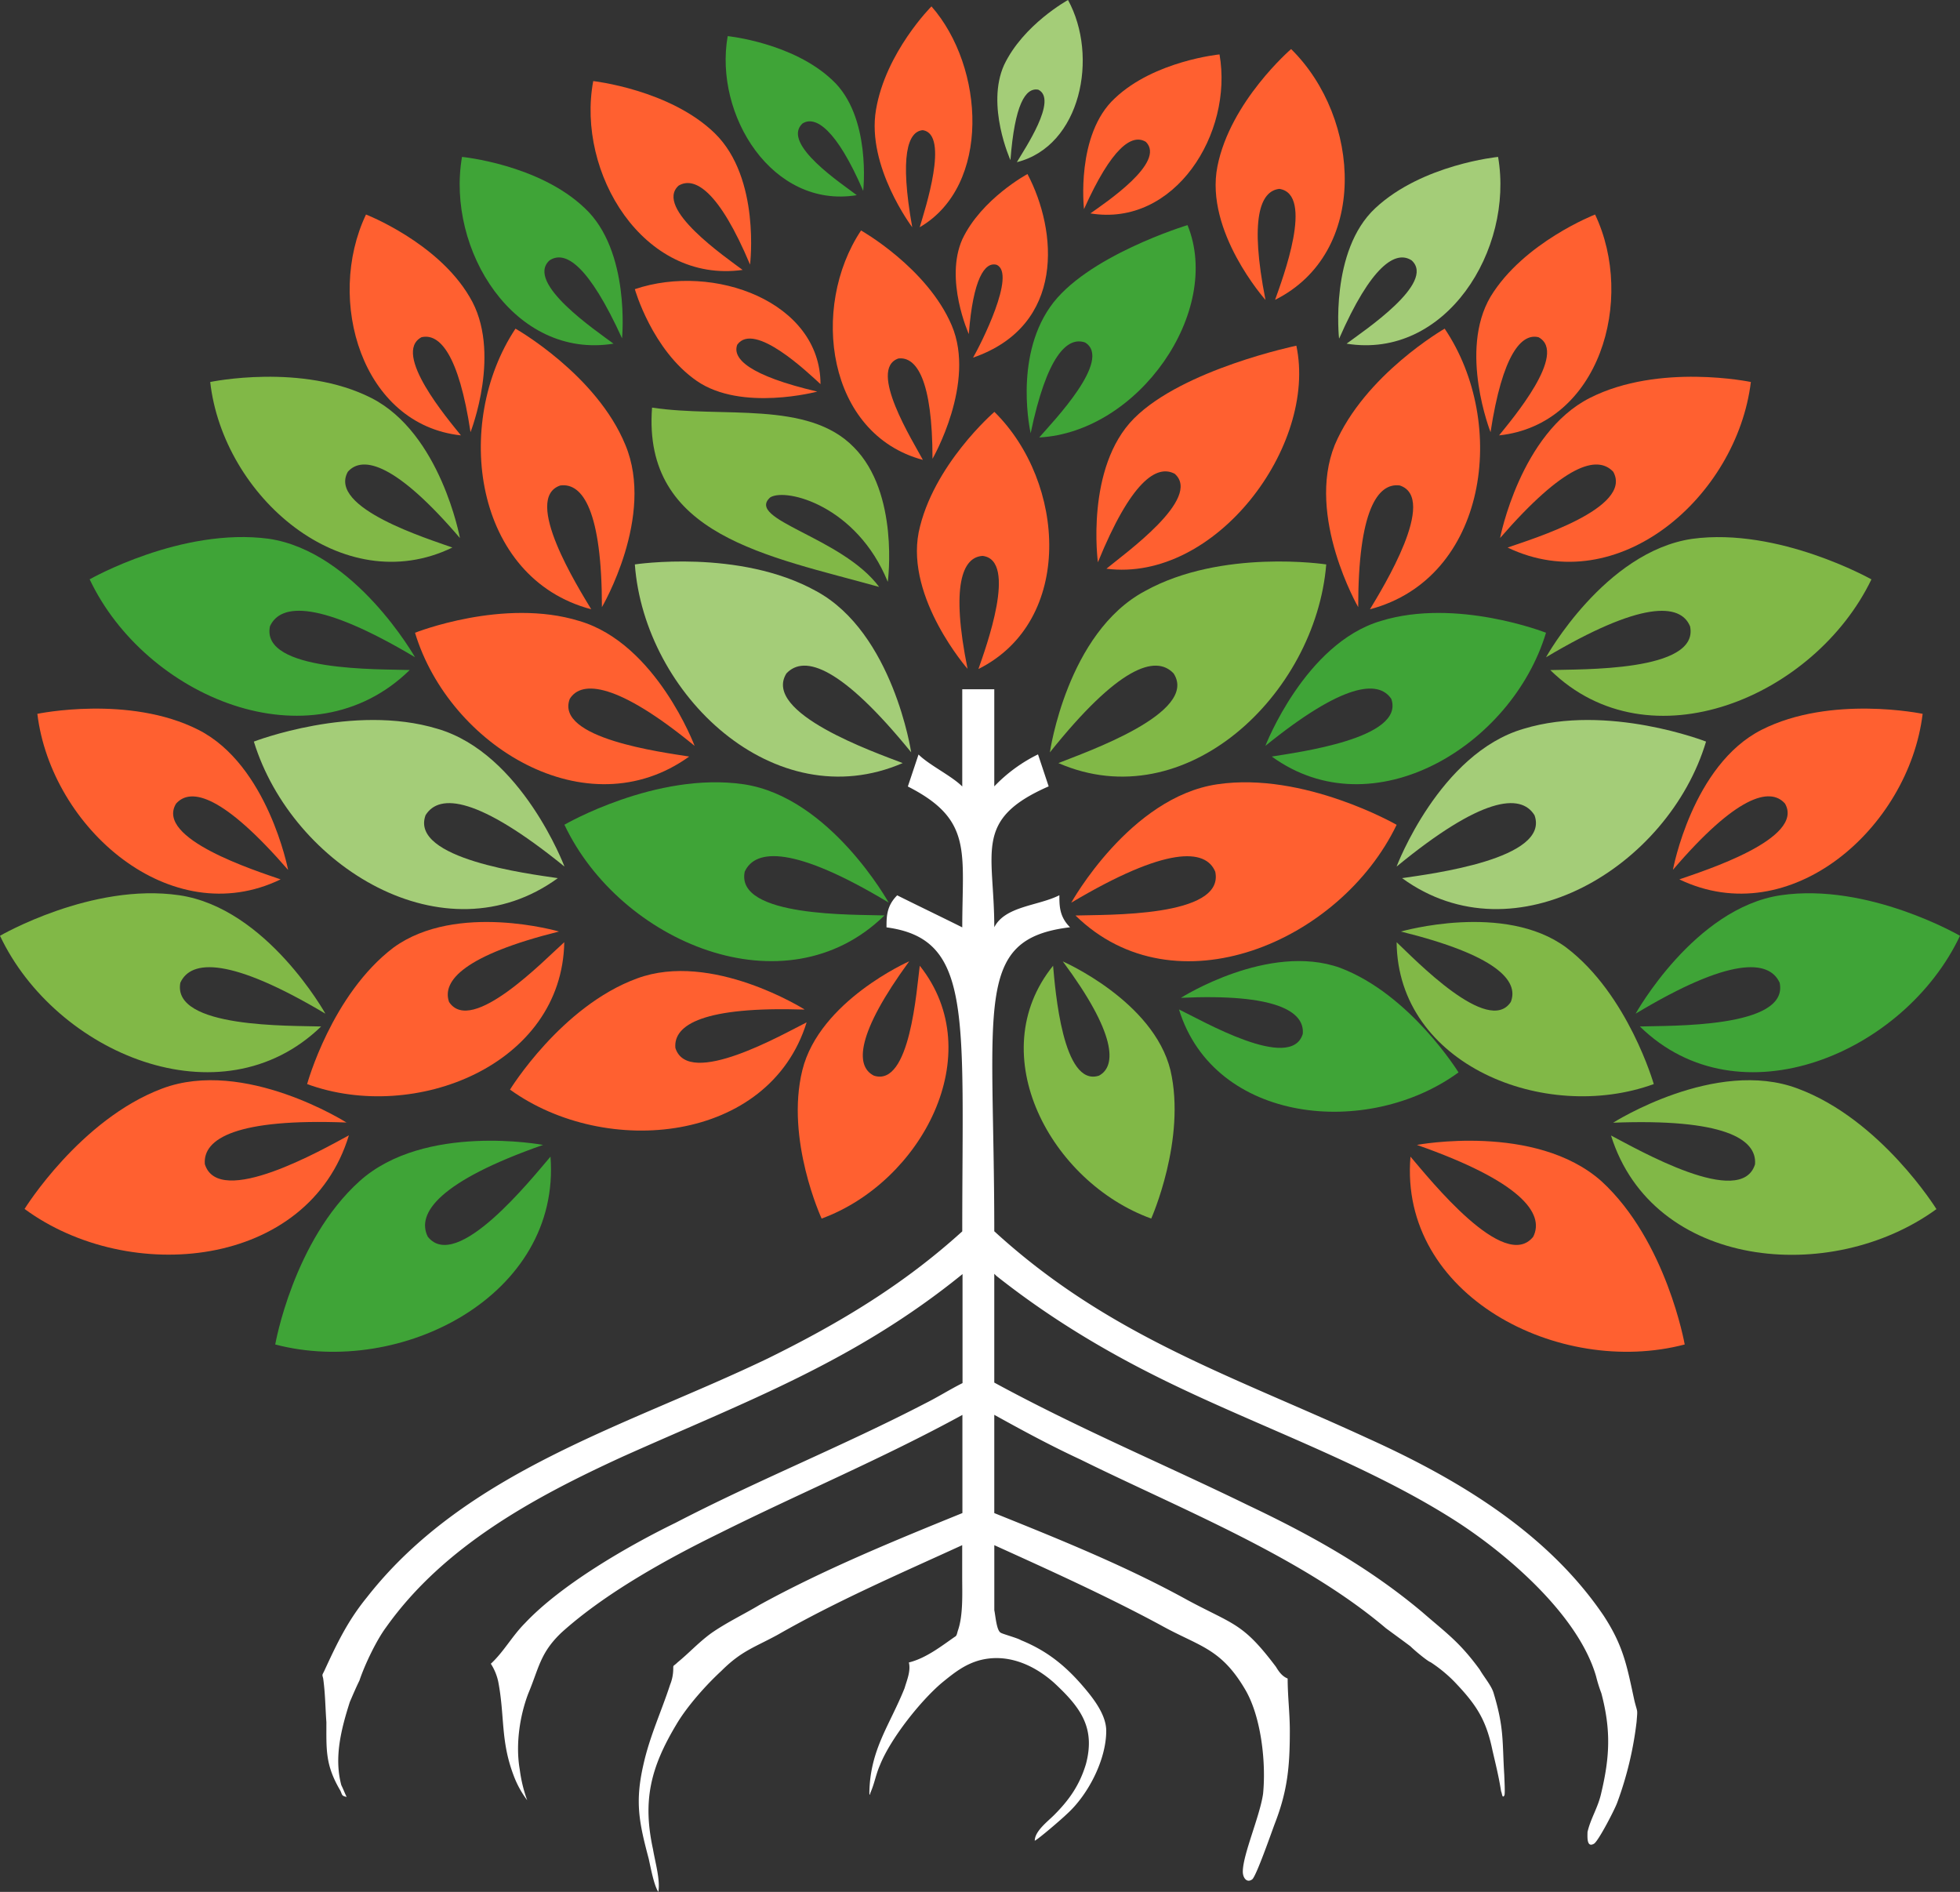 <svg xmlns="http://www.w3.org/2000/svg" id="Calque_1" data-name="Calque 1" viewBox="0 0 651.25 628.55"><rect x="0" y="0" width="651.25" height="628.55" fill="#333333" stroke="none"/><defs><style>.cls-1{fill:#ff6030;}.cls-1,.cls-2,.cls-3,.cls-4{fill-rule:evenodd;}.cls-2{fill:#81b847;}.cls-3{fill:#3fa437;}.cls-4{fill:#a4cd78;}.cls-5{fill:#fff;}</style></defs><g id="Calque_2" data-name="Calque 2"><g id="Layer_1" data-name="Layer 1"><path class="cls-1" d="M321.54,222.27S301,198.88,305.24,176.9c4.6-22.34,25.17-40.06,25.17-40.06,23.75,23.4,26.59,69.48-5.31,85.43,2.47-7.08,13.11-36.16,1.41-37.58-6.74.37-10.64,9.93-5,37.58Z"></path><path class="cls-2" d="M348.85,249.93s5.67-39.71,31.55-53.54c25.52-14.18,60.27-8.87,60.27-8.87-3.55,43.26-46.8,84.39-89,66,8.87-3.55,46.79-16.66,38.29-29.78-6-6.39-18.44-2.14-41.12,26.23Z"></path><path class="cls-1" d="M355.94,299.91s19.49-35.1,48.57-39.35c28.71-4.25,59.55,13.47,59.55,13.47-18.78,39-73.73,62.4-106.71,30.13,9.93-.34,49.64.71,46.45-14.53C400.61,281.83,387.49,281.13,355.94,299.91Z"></path><path class="cls-3" d="M392.45,331.47s29.07-18.44,52.83-9.93c23.38,8.85,39.34,34.75,39.34,34.75-30.13,22-81.18,17-92.88-20.92,7.44,3.54,37.23,20.92,41.13,8.14.7-7.44-8.87-13.46-40.42-12Z"></path><path class="cls-1" d="M470.8,380.38s39.35-7.43,61.32,12.06c21.63,19.86,27.66,54.24,27.66,54.24-41.83,11-95-16.31-91.12-62.4,6.39,7.45,31.21,38.64,40.79,26.6C513.34,403.08,505.18,392.44,470.8,380.38Z"></path><path class="cls-2" d="M536,373s34-21.63,61.32-11.35c27.67,10.27,46.1,40.06,46.1,40.06-35.1,25.53-94.3,19.85-108.13-24.46,8.86,4.6,43.25,24.46,47.85,9.57.71-8.51-10.62-15.24-47.14-13.82Z"></path><path class="cls-2" d="M465.48,309.49s34.39-9.93,54.94,5.31c20.57,15.59,29.08,45.37,29.08,45.37-36.16,13.12-85.09-6.38-85.44-47.14,6,5.66,30.49,31.19,37.93,19.86,2.84-7.1-4.95-15.61-36.51-23.4Z"></path><path class="cls-3" d="M543.47,336.78s19.5-35.1,48.22-39.35c29.06-4.26,59.56,13.47,59.56,13.47-18.44,39-73.39,62.39-106.37,30.13,9.58-.35,49.64.71,46.45-14.53C587.79,318.69,574.67,318,543.47,336.78Z"></path><path class="cls-4" d="M464.06,287.86s14.18-37.58,42.19-45.73c28-8.51,60.62,4.25,60.62,4.25-12.41,41.48-63.46,72.68-101,45.37,9.57-1.42,49.28-6.37,44-20.91-4.62-7.45-17.74-6-45.74,17Z"></path><path class="cls-1" d="M555.88,288.92s6.39-34.74,29.42-46.44,53.54-5.32,53.54-5.32c-4.61,37.93-44,72.68-80.84,55,8.16-2.85,41.83-13.49,35.1-25.19-5-5.66-16.3-2.46-37.22,22Z"></path><path class="cls-2" d="M513.69,218.37s19.51-35.1,48.58-39.35c28.71-3.91,59.55,13.47,59.55,13.47-18.79,39-73.75,62.4-106.71,30.13,9.58-.35,49.64.71,46.45-14.53C558.36,200.3,545.24,199.59,513.69,218.37Z"></path><path class="cls-3" d="M420.45,247.8s13.12-34,38.3-41.48c25.17-7.8,54.94,3.9,54.94,3.9-11.34,37.58-57.42,65.58-91.11,41.13,8.52-1.42,44.32-6,39.71-19.15-4.25-6.37-16-5.33-41.84,15.6Z"></path><path class="cls-1" d="M364.8,186.81s-4.25-31.54,12.05-47.85,53.89-24.11,53.89-24.11c7.08,33.32-26.94,78.71-63.11,74.1,6-5,31.91-23.4,22.7-31.54-6-3.2-14.54,2.46-25.53,29.4Z"></path><path class="cls-1" d="M451.29,201.71s-17.36-30.14-7.79-53.88c9.92-23.4,36.52-38.64,36.52-38.64,21.26,31.54,14.17,82.95-24.82,93.23,4.25-7.09,22.68-36.87,9.92-41.13C457.68,160.29,451.29,169.8,451.29,201.71Z"></path><path class="cls-1" d="M498.45,178.67s6.73-34.75,29.78-46.45,53.53-5.31,53.53-5.31c-4.61,37.93-44,72.68-80.83,55,8.16-2.84,41.83-13.12,35.1-25.18-5.33-5.66-16.32-2.47-37.58,22Z"></path><path class="cls-1" d="M495.26,143.57s-10.64-26.95,0-45c11-18.09,34.74-27.3,34.74-27.3,13.47,28.36,1.41,69.84-31.9,73.38,4.25-5.31,23-27.3,13.11-32.61-5.66-1.42-12,5.67-15.95,31.55Z"></path><path class="cls-4" d="M444.92,112.38S441.72,83.31,457,69.13c15.6-14.54,40.77-17,40.77-17,5.32,30.85-17.37,67.37-50.34,62.05,5.68-4.25,29.77-20.21,21.63-27.66C463.73,83,455.57,88.3,445,112.41Z"></path><path class="cls-1" d="M420.45,99.61S400.24,76.92,404.51,55.3,429,16.3,429,16.3c23.39,23.06,25.87,67.73-5.33,83.32,2.5-7.08,13.12-35.1,1.42-36.87-6.37.71-9.92,9.93-4.61,36.87Z"></path><path class="cls-3" d="M342.46,143.92s-5.66-24.45,6.39-41.83c11.7-17,45.73-27.3,45.73-27.3,11.7,28.72-16.31,68.78-49.28,70.55,4.61-5.31,24.46-25.87,15.25-31.55-6-2.12-12.77,4.61-18.09,30.13Z"></path><path class="cls-1" d="M360.18,69.48s-2.83-24.82,10.29-36.87c13.11-12.41,34.74-14.53,34.74-14.53,4.61,26.23-14.88,57.42-42.9,52.82,5-3.56,25.18-17,18.44-23.76C376.14,44.31,369.41,48.91,360.18,69.48Z"></path><path class="cls-4" d="M302.76,249.93s-6-39.71-31.55-53.54c-25.53-14.18-60.27-8.87-60.27-8.87,3.2,43.26,46.44,84.39,89,66-9.22-3.55-46.8-16.66-38.64-29.78,6-6.39,18.43-2.14,41.48,26.23Z"></path><path class="cls-3" d="M295.3,299.91s-19.49-35.1-48.2-39.35C218,256.31,187.54,274,187.54,274c18.44,39,73.39,62.4,106.35,30.13-9.56-.34-49.62.71-46.44-14.53,3.55-7.8,16.66-8.5,47.85,10.28Z"></path><path class="cls-1" d="M267.31,335.37s-30.85-19.51-55.67-10.29C186.47,334.3,169.46,362,169.46,362c31.9,23,86.15,17.71,98.56-22.34-7.8,3.89-39.35,22-43.61,8.51-.71-7.81,9.57-13.83,42.9-12.76Z"></path><path class="cls-3" d="M180.45,380.38s-39.35-7.43-61,12.06c-22,19.86-28,54.24-28,54.24,41.83,11,95-16.31,91.46-62.4-6.39,7.45-31.19,38.64-40.77,26.6-3.89-7.8,3.9-18.44,38.29-30.5Z"></path><path class="cls-1" d="M115.22,373s-34-21.63-61.33-11.35-45.73,40-45.73,40c34.75,25.53,94.3,19.85,107.77-24.46-8.51,4.6-43.25,24.46-47.87,9.57-.7-8.51,10.64-15.24,47.16-13.82Z"></path><path class="cls-1" d="M185.77,309.49s-34-9.93-55,5.31c-20.57,15.59-28.72,45.37-28.72,45.37,35.8,13.12,84.73-6.38,85.44-47.14-6.38,5.66-30.84,31.19-38.28,19.86-2.49-7.1,5.31-15.61,36.51-23.4Z"></path><path class="cls-2" d="M108.12,336.78s-19.49-35.1-48.56-39.35S0,310.9,0,310.9c18.43,39,73.39,62.39,106.71,30.13-9.92-.35-49.64.71-46.79-14.53C63.46,318.69,76.58,318,108.12,336.78Z"></path><path class="cls-4" d="M187.54,287.86s-14.18-37.58-42.19-45.73c-28-8.51-61,4.25-61,4.25,12.75,41.48,63.45,72.68,101,45.37-9.57-1.42-49.27-6.37-43.95-20.91,4.6-7.45,17.72-6,46.08,17Z"></path><path class="cls-1" d="M95.71,288.92S89,254.18,65.94,242.48s-53.53-5.32-53.53-5.32c4.6,37.93,44.32,72.68,80.83,55C85.09,289.31,51.41,278.67,58.5,267c5-5.66,16-2.46,37.21,22Z"></path><path class="cls-3" d="M137.9,218.37S118.05,183.27,89.34,179c-29.07-3.91-59.55,13.47-59.55,13.47,18.43,39,73.38,62.4,106.35,30.13-9.57-.35-49.63.71-46.44-14.53,3.54-7.79,16.65-8.5,48.2,10.28Z"></path><path class="cls-1" d="M230.8,247.8s-12.77-34-38.29-41.48c-25.17-7.8-54.61,3.9-54.61,3.9C149.26,247.8,195,275.8,229,251.35c-8.85-1.42-44.66-6-39.69-19.15,3.9-6.37,16-5.33,41.48,15.6Z"></path><path class="cls-2" d="M295,193.2s3.9-29.42-11.34-44.66c-15.26-15.61-43.62-9.58-67-13.12C213.42,178,255.25,184.69,292.12,195c-12.41-16.66-44.67-22.32-36.17-29.77,5.33-3.2,28.73,2.83,39,28Z"></path><path class="cls-1" d="M200,201.71s17.73-30.14,7.8-53.88c-9.58-23.4-36.52-38.64-36.52-38.64-20.92,31.54-13.82,82.95,25.17,93.23-4.25-7.09-23-36.87-10.28-41.13C193.62,160.29,200,169.8,200,201.71Z"></path><path class="cls-2" d="M152.8,178.67s-6.38-34.75-29.43-46.45-53.52-5.31-53.52-5.31c4.25,37.93,44,72.68,80.46,55-7.79-2.84-41.48-13.12-34.73-25.18,5-5.66,16.3-2.47,37.22,22Z"></path><path class="cls-1" d="M156.34,143.57s10.64-26.95-.35-45c-10.64-18.09-34.38-27.3-34.38-27.3-13.49,28.36-1.43,69.84,31.55,73.38-4.27-5.31-23-27.3-13.12-32.61,6-1.42,12.41,5.67,16.3,31.55Z"></path><path class="cls-3" d="M206.69,112.38s2.83-29.07-12.41-43.25c-15.24-14.54-40.77-17-40.77-17-5.32,30.85,17.37,67.37,50.34,62.05-5.68-4.25-29.43-20.21-21.27-27.66,5.32-3.54,13.11,1.78,24.11,25.89Z"></path><path class="cls-1" d="M249.22,87.91s3.55-28.71-11.69-43.6c-14.89-14.53-40.42-17.37-40.42-17.37-5.67,30.49,16.66,67.35,49.64,62.74-5.67-4.25-29.44-20.55-21.28-28C230.8,58.49,238.94,63.45,249.22,87.91Z"></path><path class="cls-1" d="M309.84,152.43s14.55-25.17,6.39-44.32S286.1,76.57,286.1,76.57c-17,25.52-11.35,67.72,20.55,76.22-3.18-6-18.43-30.13-8.14-33.69,6-.7,11.33,7.1,11.33,33.33Z"></path><path class="cls-3" d="M286.81,63.45s2.83-24.81-10.29-36.87C263.4,14.17,241.79,12,241.79,12c-4.62,26.24,14.87,57.44,42.89,52.84-4.61-3.56-25.17-17-18.09-23.77,4.27-2.83,11.35,1.78,20.22,22.34Z"></path><path class="cls-5" d="M319.77,513.33c-20.91,9.57-41.48,18.44-61.32,29.77-7.81,4.27-12.06,5.33-18.8,12.07-5,4.6-11.34,11.69-14.89,17.72-8.5,14.18-11.34,25.17-7.79,41.48.71,4.25,2.48,10.27,1.77,14.18-1.43-2.13-2.48-7.8-3.19-11-3.2-12.06-4.61-18.79-1.78-31.2,2.12-9.57,6-17.73,8.87-26.59a14.25,14.25,0,0,0,1.06-5.31c0-1.43,0-.72,1.42-2.14,3.89-3.18,6.74-6.39,11-9.56,5-3.55,11-6.39,16.3-9.57,21.28-11.7,44.68-21.28,67.36-30.49V470.08C293.19,484.61,265.9,496,239,509.43c-17.37,8.51-37.92,19.85-52.47,33-7.08,6.75-7.43,11.7-11,20.22-2.84,7.43-4.26,17-2.84,25.17a47.15,47.15,0,0,0,2.48,10.28,32.49,32.49,0,0,1-4.61-8.51c-4.25-11.35-2.83-19.51-5-30.84a17.93,17.93,0,0,0-2.47-6c4.25-3.9,7.08-9.21,11.33-13.47,12-12.77,34-25.53,50-33.33,27.29-14.17,55.66-25.52,83-39.7,4.25-2.12,8.15-4.61,12.4-6.74V423.29C284,452.36,248.16,465.47,207,483.9c-29.42,13.48-59.57,29.78-78.7,56.72-3.19,4.27-7.1,12.41-8.87,17.72-1.06,2.14-2.12,4.62-3.19,7.1-2.83,8.87-5.32,18.43-2.83,27.65.71,1.43,1.06,2.48,1.77,3.9-1.77-.34-1.42-.71-2.12-2.13-5-8.5-4.61-13.46-4.61-22.69-.37-5-.37-9.56-1.07-14.54-.36-1.41-.36-1,.35-2.46,4.26-9.24,7.81-16.67,14.18-24.48,33-42.18,86.86-57.07,133.3-79.41,23.75-11.7,45-24.45,64.52-42.18,0-72,3.55-97.14-25.17-101,0-3.54,0-7.1,3.55-10.64,7.09,3.54,14.54,7.1,21.62,10.64,0-25.17,3.55-35.81-18.08-46.8l3.55-10.63c3.55,3.54,11,7.08,14.53,10.63V229h10.64v32.26a51.4,51.4,0,0,1,14.53-10.63l3.54,10.63c-25.16,11-18.07,21.63-18.07,46.8C334,301,344.94,301,352,297.43c0,3.54,0,7.1,3.54,10.64-32.26,3.89-25.17,25.52-25.17,101,37.93,34.74,78.7,47.86,124.08,68.78,29.78,13.46,59.56,31.2,78.34,58.85,6.74,10.28,7.81,17,10.29,28.36,1.06,4.25,1.06,2.48.7,7.08a116.32,116.32,0,0,1-6.37,26.6c-.71,2.13-6.39,13.12-7.81,13.83-2.48,1.41-2.12-2.5-2.12-3.91,1.06-4.61,3.54-8.15,4.6-13.12,2.84-12,3.2-20.91,0-33a49.12,49.12,0,0,1-1.77-5.68c-6-20.56-30.13-41.11-47.49-52.1-28-17.74-61.7-29.78-91.47-44-21.63-10.29-41.48-22-60.27-36.86l-.71-.71v36.15c28,15.24,56,26.94,84.37,40.77,20.92,9.93,40.06,20.57,57.79,35.45,8.16,7.1,12.41,9.93,19.14,19.14,1.43,2.49,3.91,5.33,4.62,7.81,3.54,11.7,2.83,16,3.54,27.29,0,.71.35,6.38,0,6.75-.71,1.05-.71-.71-1.06-1.42-.71-4.62-1.77-8.87-2.84-13.49-2.12-10.28-5.32-15.24-12.76-23a47.38,47.38,0,0,0-7.81-6.39c-1.06-.35-5.31-3.89-6.74-5.31-2.83-2.12-5.31-3.91-8.14-6-28-23.74-68.42-39.71-101.4-56-9.93-4.61-19.14-9.58-28.71-14.89V502.7c22,8.85,44,17.72,64.52,29.07,15.24,8.14,18.09,7.44,29.07,22,1.06,1.77,2.14,3.19,3.89,3.89,0,6,.72,11.37.72,17.39,0,11.7-.72,19.84-5,30.84-1.06,2.83-6,17-7.43,18.44-1.77,1.41-3.19-.37-3.19-2.5,0-5.66,5.67-18.42,6.73-25.86,1.06-10.65-.71-25.9-6-34.75-8.16-13.82-15.26-14.18-28-21.28-17.72-9.56-36.52-18.07-55.3-26.58V535c.35,1.41.71,6.73,2.12,7.43.36.37,5.68,1.79,6.74,2.5,9.58,3.89,16,9.57,22.33,17.36,2.85,3.54,6,8.16,6,12.77,0,9.56-6,21.26-13.11,27.65-1.42,1.41-9.22,8.14-10.64,8.85,0-3.17,4.26-6.37,6.39-8.5,5-5,8.5-9.93,10.62-17,3.2-12.06-1.77-18.8-10.62-27-6.74-6-15.61-9.91-24.82-7.43-5,1.41-8.51,4.26-12.41,7.43-7.09,6-17,18.45-20.57,27.31-1.41,3.19-1.77,6-3.18,9.21-.36,1.42-.36.37-.36-.34.36-14.19,6.74-22,11.7-34.39.71-2.5,2.13-5.67,1.42-8.52,5.67-1.41,10.64-5.31,15.24-8.51.71-.34.71-1,1.06-2.12,1.77-5,1.42-12.41,1.42-17.73V513.33Z"></path><path class="cls-1" d="M303.11,75.5s-15.24-20.2-12.05-39c3.2-19.13,18.44-34.38,18.44-34.38,17.72,20.21,19.85,59.56-3.91,73.38,1.78-6,9.93-30.84,1.06-32.25C301.65,43.6,298.86,51.76,303.11,75.5Z"></path><path class="cls-1" d="M321.91,111s-8.16-18.09-2.14-31.55C326.16,66,341.4,57.82,341.4,57.82c9.93,18.79,12.76,50.33-18.08,61,2.48-4.26,14.54-28,7.8-30.85-3.9-1.06-7.8,4.62-9.21,23Z"></path><path class="cls-1" d="M271.56,130.1s-25.17,6.74-40.05-3.55-20.57-30.48-20.57-30.48c26.23-8.87,61.69,4.25,61.69,31.55-4.27-3.9-22-20.92-27.65-13.12C243.2,119.1,248.87,124.78,271.56,130.1Z"></path><path class="cls-4" d="M335.73,53.18s-8.16-18.09-2.12-31.56C340,8.15,354.87,0,354.87,0c10.28,18.78,4.25,48.56-17,53.88,2.48-4.26,13.82-20.92,7.08-24.1-4.25-.71-7.79,4.95-9.21,23.4Z"></path><path class="cls-2" d="M353.1,319.4s30.13,13.12,35.81,36.17c5.31,23-6.39,49.28-6.39,49.28-33.33-12.06-56.36-54.6-32.61-84,.71,7.8,3.19,40.43,15.24,36.52,6-3.19,5.67-14.17-12-37.94Z"></path><path class="cls-1" d="M302.05,319.4s-29.78,13.12-35.46,36.17S273,404.85,273,404.85c33-12.06,56-54.6,32.61-84-1.06,7.8-3.19,40.43-15.24,36.52-6.38-3.19-5.67-14.17,11.7-37.94Z"></path></g></g></svg>